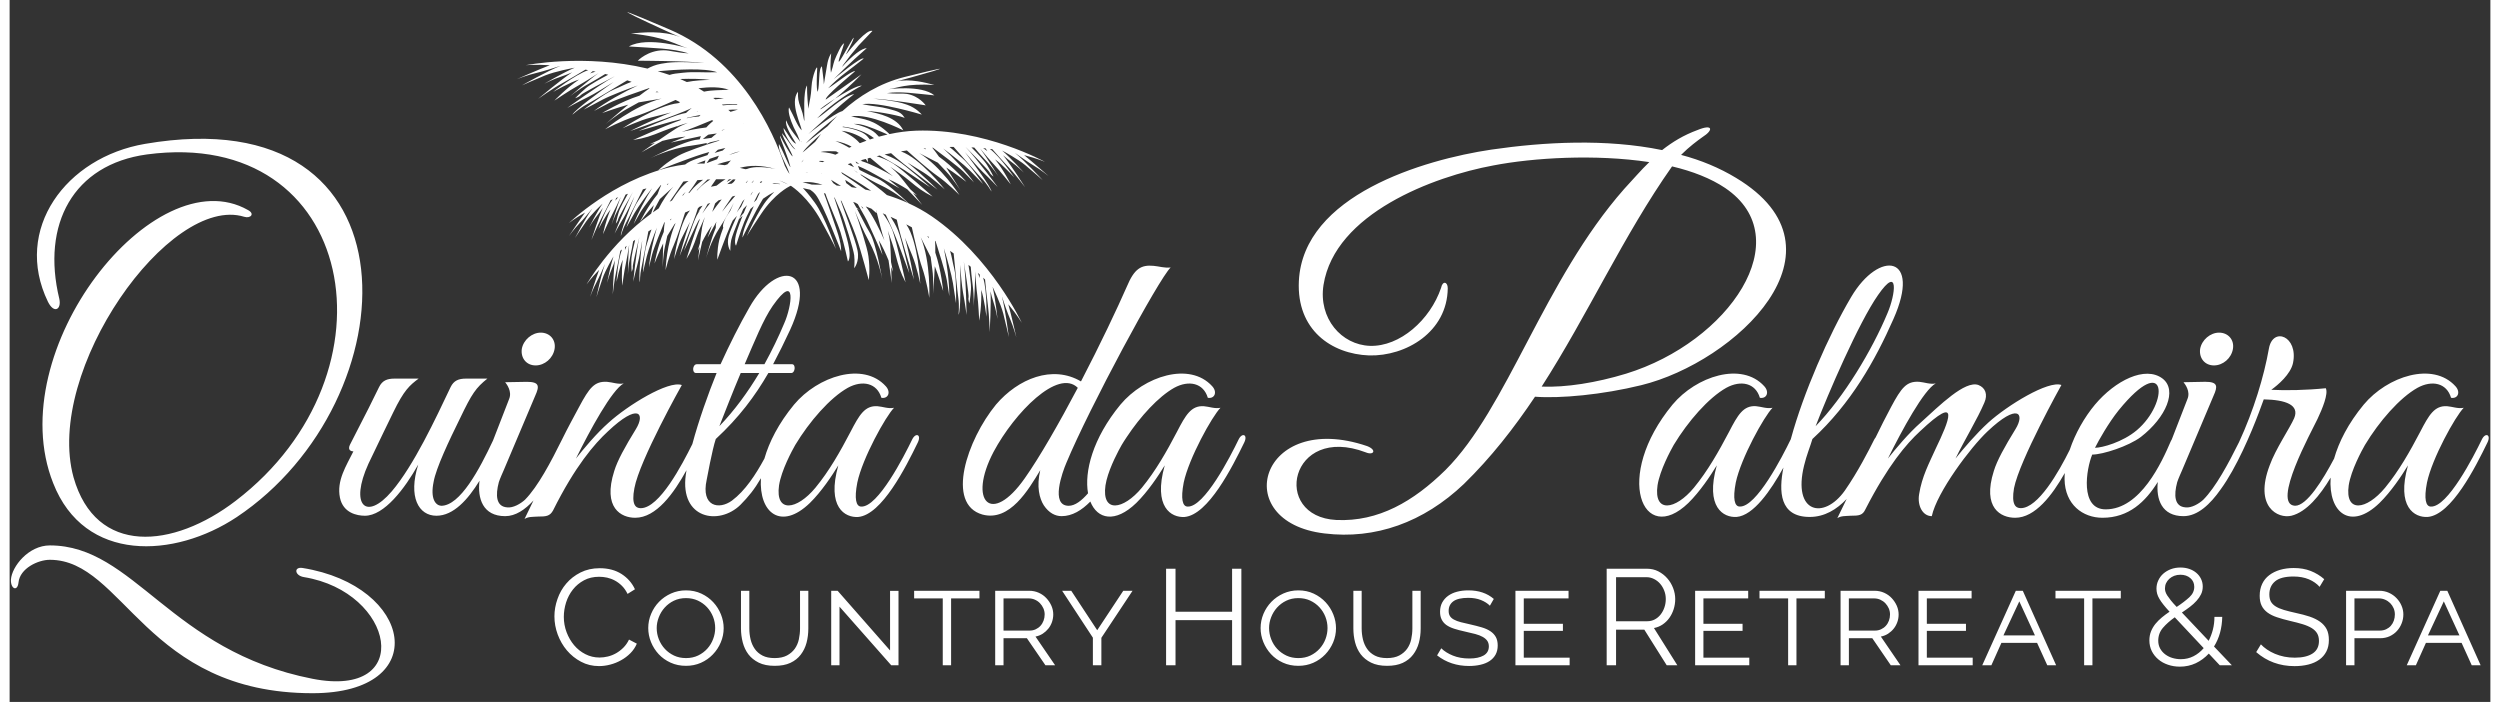 <svg xmlns="http://www.w3.org/2000/svg" xmlns:xlink="http://www.w3.org/1999/xlink" width="260px" height="73px" viewBox="0 0 258 73"><rect x="0" y="0" width="258" height="73" fill="#333333" stroke="none"/><g id="surface1"><path style=" stroke:none;fill-rule:nonzero;fill:rgb(100%,100%,100%);fill-opacity:1;" d="M 93.871 45.695 C 93.008 47.484 90.297 52.766 88.57 52.684 C 88.035 52.684 87.828 51.891 88.16 50.188 C 88.691 47.652 91.117 43.285 91.98 42.41 C 91.406 42.535 90.789 42.285 90.254 42.246 C 88.938 42.16 88.363 43.16 87.457 44.906 C 86.391 46.945 85.242 48.98 83.801 50.727 C 81.871 53.055 79.609 53.387 80.02 50.477 C 80.266 48.898 81.375 46.859 81.703 46.281 C 83.184 43.824 85.32 41.371 87.172 40.332 C 88.691 39.5 90.215 39.832 90.664 41.371 C 91.363 41.496 91.691 40.789 91.117 40.164 C 88.773 37.586 84.047 39.125 81.582 42.078 C 79.969 44.035 78.988 45.973 78.5 47.691 C 77.582 49.379 76.496 51.035 75.129 52.059 C 73.773 53.055 71.883 52.684 72.496 49.895 C 72.496 49.895 73.074 46.734 73.441 45.656 C 75.867 43.41 77.512 41.207 78.91 38.793 L 81.293 38.793 C 81.703 38.793 81.785 37.879 81.375 37.879 L 79.402 37.879 C 80.02 36.715 80.594 35.551 81.172 34.305 C 84.215 27.648 79.773 26.941 76.938 31.973 C 75.91 33.762 74.883 35.801 73.938 37.879 L 71.469 37.879 C 71.02 37.879 70.938 38.793 71.387 38.793 L 73.527 38.793 C 72.641 40.98 71.66 43.746 71.004 46.184 C 69.949 48.305 67.586 52.852 65.633 52.852 C 65.102 52.852 64.648 52.477 64.977 50.77 C 65.512 47.859 69.91 40.043 69.91 40.043 C 68.512 39.543 64.277 42.16 62.305 43.949 C 61.031 45.074 59.715 46.652 58.895 47.691 C 60.375 44.699 62.637 40.539 63.867 39.875 C 63.293 40 62.676 39.75 62.141 39.711 C 60.824 39.625 60.289 40.332 59.223 42.328 C 58.68 43.336 57.992 44.605 57.484 45.641 C 57.488 45.637 57.488 45.637 57.492 45.633 C 57.48 45.656 57.469 45.672 57.457 45.695 C 56.305 48.023 54.949 50.602 53.594 51.977 C 53.141 52.391 52.359 52.848 51.742 52.766 C 50.594 52.684 50.512 51.52 50.879 50.145 C 50.961 49.855 51.371 48.941 51.371 48.941 L 54.66 41.164 C 55.113 40.164 55.113 39.711 53.797 39.711 L 51.539 39.75 C 51.699 39.957 52.277 40.707 51.949 41.496 L 50.277 45.805 C 48.879 48.777 46.859 52.602 44.879 52.602 C 44.305 52.559 43.73 51.891 44.098 50.105 C 44.344 48.691 45.703 45.82 46.852 43.492 C 48.086 40.914 48.496 40.332 49.688 39.375 L 47.469 39.375 C 46.688 39.375 46.195 39.582 45.867 40.25 C 44.305 43.535 42.043 48.398 39.742 51.102 C 37.07 54.223 35.344 52.559 37.316 48.234 C 38.059 46.652 39.906 42.867 39.906 42.867 C 41.016 40.582 41.59 40.082 42.535 39.375 L 40.031 39.375 C 39.25 39.375 38.754 39.582 38.426 40.25 C 37.809 41.535 36.945 43.242 36.125 44.824 L 35.383 46.277 C 35.141 46.816 35.508 46.941 35.754 46.941 C 35.016 48.441 33.988 49.98 34.355 51.766 C 34.688 53.348 36.125 53.637 36.949 53.637 C 38.961 53.637 41.098 50.812 42.496 48.316 C 41.43 51.684 42.535 53.637 44.387 53.637 C 46.164 53.637 47.668 51.953 48.871 49.996 C 48.641 51.832 49.211 53.68 51.539 53.68 C 52.617 53.68 53.605 53.008 54.484 52.047 C 54.176 52.688 53.871 53.328 53.551 53.973 C 53.961 53.723 54.332 53.762 54.949 53.723 C 55.812 53.723 56.18 53.68 56.512 53.098 C 58.812 48.48 60.828 46.152 62.223 44.863 C 65.391 41.871 66.129 42.992 65.141 44.613 C 63.992 46.484 63.211 47.898 62.883 48.98 C 61.648 52.848 63.621 53.848 65.059 53.848 C 67.254 53.848 69.074 51.305 70.395 48.902 C 70.367 49.07 70.34 49.238 70.32 49.395 C 69.703 53.973 73.773 54.676 75.992 52.516 C 76.852 51.645 77.453 50.906 78.137 49.734 C 77.906 53.363 80.246 55.191 83.227 52.309 C 84.418 51.145 85.527 49.48 86.184 48.398 C 84.953 52.766 86.883 53.848 88.242 53.766 C 90.707 53.555 93.215 48.566 94.445 46.031 C 94.859 45.195 94.242 44.949 93.871 45.695 Z M 79.363 31.809 C 81.91 28.188 81.336 31.891 80.555 33.637 C 79.98 35.008 79.281 36.465 78.5 37.879 L 76.445 37.879 C 77.473 35.508 78.379 33.223 79.363 31.809 Z M 76.035 38.793 L 77.965 38.793 C 76.773 40.789 75.375 42.703 73.812 44.324 C 74.391 42.871 75.172 40.832 76.035 38.793 Z M 3.984 31.379 C 0.336 23.844 5.859 16.359 14.094 14.961 C 43.191 9.973 41.715 41.707 23.617 53.781 C 17.152 58.07 7.781 58.57 4.527 50.238 C -0.945 36.418 15.082 16.309 24.797 21.848 C 25.539 22.246 25.047 22.746 24.402 22.547 C 16.66 20.152 3.59 38.512 6.648 49.641 C 8.969 57.82 17.004 57.074 23.516 52.082 C 40.875 38.812 36.094 13.164 14.293 16.059 C 6.598 17.105 3.293 23.344 5.168 31.078 C 5.414 32.176 4.625 32.676 3.984 31.379 Z M 31.504 72.094 C 14.145 72.094 11.875 58.219 4.184 58.219 C 2.949 58.219 1.074 59.117 0.926 60.566 C 0.828 61.562 0.09 61.266 0.137 60.266 C 0.238 58.918 1.961 56.723 4.184 56.723 C 12.961 56.723 16.707 67.699 31.504 70.594 C 42.207 72.691 40.039 61.562 30.617 60.02 C 29.629 59.867 29.531 58.918 30.469 59.07 C 41.961 60.914 44.082 72.094 31.504 72.094 Z M 53.266 36.297 C 53.43 35.344 54.332 34.594 55.238 34.594 C 56.184 34.594 56.84 35.344 56.676 36.297 C 56.512 37.254 55.648 38.004 54.703 38.004 C 53.758 38.004 53.141 37.254 53.266 36.297 Z M 227.812 36.297 C 227.977 35.344 228.879 34.594 229.785 34.594 C 230.73 34.594 231.391 35.344 231.223 36.297 C 231.059 37.254 230.195 38.004 229.25 38.004 C 228.305 38.004 227.688 37.254 227.812 36.297 Z M 257.117 45.695 C 256.254 47.484 253.543 52.766 251.812 52.684 C 251.281 52.684 251.074 51.891 251.406 50.188 C 251.938 47.652 254.363 43.285 255.227 42.41 C 254.652 42.535 254.035 42.285 253.5 42.246 C 252.184 42.16 251.609 43.16 250.703 44.906 C 249.637 46.945 248.484 48.98 247.047 50.727 C 245.117 53.055 242.855 53.387 243.266 50.477 C 243.512 48.898 244.621 46.859 244.953 46.281 C 246.43 43.824 248.566 41.371 250.418 40.332 C 251.938 39.5 253.457 39.832 253.91 41.371 C 254.609 41.496 254.938 40.789 254.363 40.164 C 252.02 37.586 247.293 39.125 244.828 42.078 C 243.211 44.035 242.234 45.973 241.746 47.695 C 240.59 49.883 238.906 52.629 237.676 52.598 C 235.211 52.473 239.406 44.863 240.02 43.574 C 240.512 42.535 241.172 40.957 240.883 40.375 C 238.867 40.582 236.73 40.621 235.211 40.539 C 235.91 40.043 237.227 38.918 237.473 37.754 C 238.047 34.969 235.375 33.93 234.965 36.258 C 234.453 39.156 233.383 42.688 231.859 45.984 C 230.742 48.234 229.441 50.66 228.141 51.973 C 227.688 52.391 226.91 52.848 226.293 52.766 C 225.141 52.684 225.059 51.52 225.43 50.145 C 225.512 49.855 225.922 48.941 225.922 48.941 L 229.207 41.164 C 229.66 40.164 229.66 39.707 228.348 39.707 L 226.086 39.75 C 226.25 39.957 226.828 40.707 226.496 41.496 L 224.863 45.703 C 224.832 45.754 224.797 45.801 224.773 45.863 C 223.828 48.066 221.609 52.973 217.992 52.973 C 215.277 52.973 215.973 48.773 216.59 47.277 C 217.703 47.277 220.375 46.402 221.648 45.445 C 224.277 43.41 225.473 40.582 223.91 39.375 C 222.102 38.004 218.977 39.582 216.879 42.078 C 215.77 43.406 214.816 45.094 214.254 46.777 C 213.105 49.102 210.957 52.848 209.156 52.848 C 208.621 52.848 208.168 52.473 208.457 50.77 C 209.031 47.859 213.387 40.039 213.387 40.039 C 212.031 39.539 207.758 42.16 205.785 43.949 C 204.555 45.07 203.195 46.652 202.371 47.691 C 203.359 45.656 204.633 43.617 205.375 41.871 C 205.742 41.039 205.496 40.332 204.754 40.039 C 203.359 39.539 200.727 42.16 198.754 43.949 C 197.48 45.07 196.164 46.652 195.34 47.691 C 196.824 44.699 199.082 40.539 200.316 39.875 C 199.742 40 199.125 39.75 198.59 39.707 C 197.273 39.625 196.742 40.332 195.672 42.328 C 195.109 43.375 194.578 44.438 194.059 45.504 C 194.008 45.57 193.953 45.645 193.906 45.738 C 193.371 46.816 192.223 49.062 190.863 51.02 C 188.684 54.094 185.395 53.387 186.629 48.398 C 186.875 47.359 187.289 46.359 187.492 45.656 C 191.52 41.953 194.027 37.461 195.918 33.18 C 198.879 26.523 194.441 25.945 191.52 30.891 C 189.137 34.926 186.547 40.914 185.273 45.57 C 185.262 45.605 185.25 45.645 185.242 45.684 C 185.238 45.688 185.234 45.691 185.234 45.695 C 184.371 47.484 181.656 52.766 179.93 52.68 C 179.398 52.68 179.191 51.891 179.52 50.188 C 180.055 47.648 182.48 43.281 183.344 42.41 C 182.77 42.535 182.152 42.285 181.613 42.242 C 180.301 42.16 179.727 43.16 178.824 44.906 C 177.754 46.941 176.602 48.98 175.164 50.727 C 173.23 53.055 170.969 53.387 171.383 50.477 C 171.629 48.898 172.738 46.859 173.066 46.277 C 174.547 43.824 176.684 41.371 178.535 40.332 C 180.055 39.5 181.574 39.832 182.027 41.371 C 182.727 41.496 183.055 40.789 182.48 40.164 C 180.137 37.586 175.41 39.125 172.945 42.078 C 166.738 49.605 169.859 56.883 174.59 52.309 C 175.781 51.141 176.891 49.48 177.547 48.398 C 176.316 52.766 178.246 53.848 179.605 53.762 C 181.367 53.613 183.152 51.02 184.477 48.625 C 183.984 51.102 184.059 53.762 187.207 53.762 C 188.754 53.762 190.02 52.984 191.051 51.895 C 190.734 52.559 190.414 53.223 190.082 53.887 C 190.496 53.637 190.863 53.68 191.438 53.637 C 192.344 53.637 192.711 53.598 193 52.973 C 195.344 48.398 197.273 46.152 198.672 44.863 C 202.988 40.789 201.672 43.824 200.316 46.652 C 199.621 48.191 198.879 49.562 198.59 51.391 C 198.383 52.598 198.961 53.68 199.906 53.68 C 200.441 51.184 203.934 46.527 205.703 44.863 C 208.867 41.871 209.609 42.992 208.621 44.613 C 207.469 46.484 206.688 47.898 206.359 48.98 C 205.129 52.848 207.098 53.848 208.578 53.848 C 210.656 53.848 212.426 51.508 213.738 49.195 C 213.723 49.418 213.711 49.637 213.715 49.855 C 213.758 52.473 215.605 53.848 217.66 53.848 C 220.402 53.848 222.133 52.176 223.41 50.125 C 223.219 51.918 223.812 53.68 226.086 53.68 C 227.559 53.68 228.867 52.438 229.949 50.895 C 231.598 48.637 233.113 45.059 233.938 42.867 L 234.43 41.535 C 236.73 41.578 238.172 42.117 237.594 43.492 C 237.141 44.531 235.66 46.691 235.047 48.398 C 233.402 52.723 235.91 53.969 237.305 53.637 C 238.891 53.242 240.273 51.527 241.387 49.676 C 241.129 53.344 243.477 55.207 246.469 52.309 C 247.664 51.141 248.773 49.48 249.43 48.398 C 248.199 52.766 250.129 53.848 251.484 53.762 C 253.949 53.555 256.457 48.566 257.691 46.027 C 258.102 45.195 257.484 44.949 257.117 45.695 Z M 219.348 42.66 C 224.402 36.465 224.609 41.871 221.234 44.738 C 219.754 45.988 217.621 46.57 216.879 46.57 C 217.25 45.82 218.277 43.992 219.348 42.66 Z M 194.316 30.684 C 196.539 27.484 196.125 30.645 195.305 32.555 C 193.699 36.422 190.742 41.332 187.824 44.324 C 189.098 40.996 192.305 33.555 194.316 30.684 Z M 179.555 18.504 C 177.828 17.457 175.902 16.656 173.832 16.109 C 174.672 15.262 175.559 14.613 176.051 14.262 C 177.234 13.516 177.137 12.867 175.559 13.516 C 174.078 14.062 172.941 14.762 171.859 15.609 C 166.039 14.41 159.578 14.762 154.105 15.559 C 147.051 16.609 134.523 20.301 134.082 29.23 C 133.832 34.32 137.484 36.816 141.379 36.965 C 145.227 37.066 149.516 34.52 149.566 29.98 C 149.566 29.281 149.023 29.184 148.875 29.93 C 147.742 33.273 144.586 36.066 141.477 35.969 C 138.52 35.867 136.102 33.125 136.645 29.633 C 137.828 22.195 148.086 18.355 154.301 17.207 C 158.445 16.406 164.906 16.008 170.527 16.859 C 169.641 17.707 168.852 18.652 167.914 19.652 C 159.531 29.184 155.781 42.453 149.32 48.891 C 146.016 52.133 142.367 54.281 137.977 54.078 C 131.172 53.73 133.145 44.051 141.035 47.043 C 141.871 47.395 142.219 46.797 141.184 46.395 C 130.035 42.605 126.684 54.281 136.742 55.477 C 142.023 56.125 147.051 54.328 151.242 50.336 C 154.055 47.594 156.473 44.5 158.641 41.258 C 161.254 41.457 165.645 41.055 169.691 40.059 C 179.453 37.664 191.98 25.988 179.555 18.504 Z M 159.332 40.207 C 164.113 32.773 167.863 24.441 172.895 17.305 C 175.016 17.805 176.938 18.555 178.418 19.551 C 186.16 24.793 178.812 35.57 168.109 38.863 C 165.004 39.809 161.848 40.309 159.332 40.207 Z M 127.82 45.695 C 126.957 47.484 124.242 52.766 122.516 52.684 C 121.984 52.684 121.777 51.891 122.105 50.188 C 122.641 47.652 125.066 43.285 125.93 42.41 C 125.352 42.535 124.734 42.285 124.203 42.246 C 122.887 42.16 122.309 43.16 121.406 44.906 C 120.34 46.945 119.188 48.98 117.75 50.727 C 115.816 53.055 113.555 53.387 113.969 50.477 C 113.996 50.305 114.031 50.121 114.078 49.941 C 114.449 48.465 115.359 46.797 115.652 46.281 C 115.816 46.008 115.988 45.734 116.172 45.465 C 117.605 43.297 119.473 41.258 121.117 40.332 C 122.641 39.5 124.16 39.832 124.613 41.371 C 125.312 41.496 125.641 40.789 125.066 40.164 C 122.723 37.586 117.996 39.125 115.527 42.078 C 112.621 45.605 111.762 49.074 112.156 51.301 C 111.492 52.07 110.801 52.602 110.145 52.602 C 108.215 52.602 109.488 49.105 109.898 48.148 C 112.285 42.41 119.52 28.98 120.75 27.816 C 120.133 27.898 119.52 27.691 118.98 27.648 C 117.668 27.523 116.969 27.941 116.188 29.812 C 115.203 32.059 113.395 35.883 111.422 39.668 C 108.461 37.922 104.887 39.375 102.582 42.078 C 99.582 45.738 97.32 52.434 101.184 53.516 C 104.02 54.266 105.953 50.938 107.188 48.898 C 106.777 50.605 107.105 51.852 107.559 52.559 C 108.09 53.348 108.746 53.68 109.406 53.68 C 110.512 53.68 111.512 53.062 112.395 52.16 C 113.121 53.996 114.973 54.438 117.172 52.309 C 118.363 51.145 119.473 49.48 120.133 48.398 C 118.898 52.766 120.832 53.848 122.188 53.766 C 124.652 53.555 127.16 48.566 128.395 46.031 C 128.805 45.195 128.188 44.949 127.82 45.695 Z M 105.582 49.73 C 102.09 54.719 99.625 52.141 102.336 46.984 C 104.516 42.91 109.035 38.297 111.09 40.332 C 109.16 43.992 107.105 47.57 105.582 49.73 Z M 56.66 64.098 C 56.66 63.496 56.766 62.895 56.977 62.297 C 57.184 61.695 57.488 61.16 57.891 60.691 C 58.289 60.219 58.785 59.836 59.371 59.539 C 59.961 59.242 60.625 59.094 61.371 59.094 C 62.258 59.094 63.016 59.297 63.645 59.699 C 64.273 60.105 64.734 60.633 65.035 61.285 L 64.266 61.766 C 64.105 61.438 63.914 61.156 63.684 60.93 C 63.457 60.703 63.211 60.52 62.949 60.379 C 62.691 60.238 62.418 60.137 62.141 60.074 C 61.859 60.016 61.586 59.984 61.316 59.984 C 60.719 59.984 60.191 60.105 59.734 60.352 C 59.277 60.598 58.895 60.914 58.582 61.312 C 58.27 61.707 58.035 62.152 57.875 62.648 C 57.719 63.145 57.637 63.645 57.637 64.156 C 57.637 64.711 57.734 65.242 57.926 65.754 C 58.117 66.262 58.379 66.711 58.707 67.102 C 59.039 67.496 59.43 67.805 59.883 68.035 C 60.336 68.266 60.824 68.383 61.355 68.383 C 61.637 68.383 61.922 68.348 62.215 68.277 C 62.508 68.207 62.793 68.094 63.07 67.938 C 63.344 67.781 63.598 67.59 63.832 67.355 C 64.062 67.125 64.258 66.848 64.418 66.516 L 65.23 66.941 C 65.07 67.316 64.848 67.648 64.559 67.938 C 64.27 68.227 63.949 68.469 63.594 68.664 C 63.238 68.863 62.863 69.016 62.469 69.117 C 62.07 69.223 61.684 69.273 61.301 69.273 C 60.621 69.273 59.996 69.125 59.426 68.82 C 58.859 68.52 58.367 68.125 57.957 67.641 C 57.547 67.156 57.23 66.602 57 65.984 C 56.773 65.367 56.66 64.738 56.66 64.098 Z M 70.348 69.246 C 69.758 69.246 69.223 69.137 68.738 68.914 C 68.254 68.691 67.84 68.398 67.5 68.031 C 67.16 67.664 66.895 67.242 66.703 66.773 C 66.512 66.301 66.418 65.812 66.418 65.316 C 66.418 64.805 66.516 64.312 66.719 63.836 C 66.918 63.363 67.191 62.945 67.543 62.586 C 67.891 62.227 68.305 61.941 68.785 61.723 C 69.266 61.508 69.785 61.398 70.344 61.398 C 70.934 61.398 71.465 61.512 71.945 61.738 C 72.426 61.965 72.84 62.262 73.184 62.637 C 73.527 63.008 73.793 63.43 73.98 63.902 C 74.168 64.371 74.262 64.848 74.262 65.332 C 74.262 65.848 74.16 66.344 73.957 66.816 C 73.758 67.285 73.484 67.703 73.133 68.066 C 72.785 68.43 72.371 68.719 71.898 68.93 C 71.422 69.141 70.906 69.246 70.348 69.246 Z M 67.297 65.316 C 67.297 65.719 67.371 66.113 67.52 66.488 C 67.672 66.867 67.879 67.199 68.145 67.484 C 68.41 67.773 68.73 68.004 69.102 68.18 C 69.473 68.355 69.891 68.441 70.348 68.441 C 70.812 68.441 71.23 68.352 71.605 68.172 C 71.977 67.992 72.297 67.754 72.562 67.457 C 72.828 67.16 73.031 66.824 73.168 66.453 C 73.309 66.082 73.379 65.703 73.379 65.316 C 73.379 64.91 73.305 64.52 73.156 64.141 C 73.004 63.766 72.797 63.434 72.527 63.145 C 72.254 62.855 71.938 62.629 71.57 62.457 C 71.199 62.289 70.793 62.203 70.344 62.203 C 69.879 62.203 69.461 62.293 69.086 62.473 C 68.715 62.652 68.395 62.891 68.129 63.188 C 67.863 63.484 67.66 63.816 67.516 64.191 C 67.371 64.562 67.297 64.938 67.297 65.316 Z M 79.559 68.441 C 80.07 68.441 80.496 68.352 80.84 68.172 C 81.176 67.992 81.449 67.758 81.656 67.473 C 81.859 67.184 82.004 66.855 82.082 66.488 C 82.16 66.121 82.203 65.746 82.203 65.359 L 82.203 61.441 L 83.066 61.441 L 83.066 65.359 C 83.066 65.887 83.004 66.383 82.879 66.852 C 82.754 67.316 82.551 67.73 82.277 68.086 C 82.004 68.445 81.645 68.73 81.199 68.938 C 80.758 69.145 80.215 69.246 79.57 69.246 C 78.91 69.246 78.355 69.137 77.906 68.914 C 77.461 68.691 77.102 68.402 76.832 68.047 C 76.562 67.688 76.367 67.273 76.246 66.809 C 76.125 66.34 76.062 65.859 76.062 65.359 L 76.062 61.441 L 76.93 61.441 L 76.93 65.359 C 76.93 65.754 76.973 66.137 77.062 66.504 C 77.152 66.871 77.297 67.199 77.496 67.484 C 77.695 67.773 77.965 68.004 78.301 68.18 C 78.637 68.355 79.055 68.441 79.559 68.441 Z M 86.309 63.094 L 86.309 69.191 L 85.445 69.191 L 85.445 61.441 L 86.113 61.441 L 91.566 67.648 L 91.566 61.453 L 92.445 61.453 L 92.445 69.191 L 91.691 69.191 Z M 100.863 62.234 L 97.914 62.234 L 97.914 69.191 L 97.047 69.191 L 97.047 62.234 L 94.07 62.234 L 94.07 61.441 L 100.863 61.441 Z M 102.5 69.191 L 102.5 61.441 L 106.035 61.441 C 106.398 61.441 106.734 61.512 107.043 61.652 C 107.352 61.793 107.613 61.98 107.832 62.219 C 108.051 62.453 108.223 62.719 108.352 63.008 C 108.477 63.301 108.539 63.598 108.539 63.902 C 108.539 64.176 108.492 64.438 108.406 64.691 C 108.316 64.945 108.191 65.176 108.027 65.379 C 107.863 65.582 107.672 65.754 107.449 65.902 C 107.223 66.047 106.973 66.148 106.691 66.203 L 108.734 69.191 L 107.727 69.191 L 105.797 66.375 L 103.367 66.375 L 103.367 69.191 Z M 103.367 65.582 L 106.062 65.582 C 106.297 65.582 106.512 65.539 106.707 65.449 C 106.902 65.359 107.07 65.238 107.211 65.082 C 107.352 64.926 107.457 64.746 107.531 64.547 C 107.605 64.344 107.645 64.129 107.645 63.902 C 107.645 63.676 107.598 63.465 107.512 63.266 C 107.422 63.066 107.305 62.891 107.156 62.734 C 107.008 62.578 106.832 62.457 106.629 62.367 C 106.43 62.277 106.215 62.234 105.98 62.234 L 103.367 62.234 Z M 110.41 61.441 L 113.109 65.543 L 115.82 61.441 L 116.785 61.441 L 113.543 66.332 L 113.543 69.191 L 112.66 69.191 L 112.66 66.32 L 109.461 61.441 Z M 128.102 59.148 L 128.102 69.191 L 127.137 69.191 L 127.137 64.496 L 121.254 64.496 L 121.254 69.191 L 120.273 69.191 L 120.273 59.148 L 121.254 59.148 L 121.254 63.617 L 127.137 63.617 L 127.137 59.148 Z M 134.031 69.246 C 133.441 69.246 132.906 69.137 132.422 68.914 C 131.938 68.691 131.523 68.398 131.184 68.031 C 130.844 67.664 130.578 67.242 130.387 66.773 C 130.195 66.301 130.102 65.812 130.102 65.316 C 130.102 64.805 130.203 64.312 130.402 63.836 C 130.602 63.363 130.879 62.945 131.227 62.586 C 131.578 62.227 131.992 61.941 132.469 61.723 C 132.949 61.508 133.469 61.398 134.031 61.398 C 134.617 61.398 135.148 61.512 135.629 61.738 C 136.109 61.965 136.523 62.262 136.867 62.637 C 137.211 63.008 137.477 63.43 137.664 63.902 C 137.852 64.371 137.945 64.848 137.945 65.332 C 137.945 65.848 137.844 66.344 137.645 66.816 C 137.445 67.285 137.168 67.703 136.82 68.066 C 136.469 68.43 136.059 68.719 135.582 68.93 C 135.105 69.141 134.59 69.246 134.031 69.246 Z M 130.984 65.316 C 130.984 65.719 131.059 66.113 131.207 66.488 C 131.355 66.867 131.562 67.199 131.828 67.484 C 132.094 67.773 132.414 68.004 132.785 68.18 C 133.156 68.355 133.574 68.441 134.031 68.441 C 134.496 68.441 134.914 68.352 135.289 68.172 C 135.66 67.992 135.98 67.754 136.246 67.457 C 136.512 67.16 136.715 66.824 136.855 66.453 C 136.992 66.082 137.062 65.703 137.062 65.316 C 137.062 64.91 136.988 64.52 136.84 64.141 C 136.691 63.766 136.48 63.434 136.211 63.145 C 135.941 62.855 135.621 62.629 135.254 62.457 C 134.887 62.289 134.477 62.203 134.031 62.203 C 133.562 62.203 133.145 62.293 132.773 62.473 C 132.398 62.652 132.082 62.891 131.812 63.188 C 131.547 63.484 131.344 63.816 131.199 64.191 C 131.055 64.562 130.984 64.938 130.984 65.316 Z M 143.242 68.441 C 143.754 68.441 144.184 68.352 144.523 68.172 C 144.863 67.992 145.133 67.758 145.34 67.473 C 145.543 67.184 145.688 66.855 145.766 66.488 C 145.844 66.121 145.887 65.746 145.887 65.359 L 145.887 61.441 L 146.75 61.441 L 146.75 65.359 C 146.75 65.887 146.688 66.383 146.562 66.852 C 146.438 67.316 146.234 67.73 145.961 68.086 C 145.688 68.445 145.328 68.73 144.887 68.938 C 144.441 69.145 143.898 69.246 143.258 69.246 C 142.598 69.246 142.043 69.137 141.594 68.914 C 141.145 68.691 140.789 68.402 140.516 68.047 C 140.246 67.688 140.051 67.273 139.93 66.809 C 139.809 66.34 139.75 65.859 139.75 65.359 L 139.75 61.441 L 140.613 61.441 L 140.613 65.359 C 140.613 65.754 140.66 66.137 140.746 66.504 C 140.836 66.871 140.98 67.199 141.18 67.484 C 141.379 67.773 141.648 68.004 141.984 68.18 C 142.32 68.355 142.738 68.441 143.242 68.441 Z M 153.949 62.996 C 153.711 62.75 153.395 62.555 153.016 62.402 C 152.633 62.25 152.195 62.176 151.699 62.176 C 150.992 62.176 150.473 62.297 150.148 62.535 C 149.82 62.777 149.66 63.109 149.66 63.531 C 149.66 63.75 149.703 63.93 149.793 64.07 C 149.879 64.211 150.02 64.336 150.211 64.438 C 150.402 64.543 150.641 64.633 150.922 64.707 C 151.207 64.781 151.547 64.863 151.938 64.945 C 152.367 65.043 152.754 65.141 153.105 65.246 C 153.453 65.348 153.754 65.484 154 65.648 C 154.246 65.812 154.434 66.012 154.566 66.25 C 154.695 66.484 154.762 66.777 154.762 67.125 C 154.762 67.492 154.688 67.812 154.539 68.082 C 154.391 68.348 154.184 68.57 153.918 68.746 C 153.652 68.922 153.336 69.051 152.973 69.133 C 152.609 69.219 152.211 69.262 151.785 69.262 C 150.508 69.262 149.398 68.895 148.457 68.16 L 148.891 67.422 C 149.199 67.727 149.602 67.977 150.098 68.18 C 150.598 68.383 151.168 68.484 151.812 68.484 C 152.438 68.484 152.93 68.379 153.297 68.172 C 153.656 67.965 153.84 67.648 153.84 67.227 C 153.84 67 153.785 66.809 153.68 66.652 C 153.574 66.496 153.414 66.359 153.211 66.242 C 153.008 66.125 152.746 66.023 152.434 65.938 C 152.121 65.855 151.766 65.77 151.367 65.684 C 150.938 65.59 150.559 65.492 150.234 65.387 C 149.906 65.281 149.637 65.152 149.422 65 C 149.207 64.844 149.043 64.652 148.934 64.43 C 148.82 64.211 148.766 63.938 148.766 63.617 C 148.766 63.262 148.84 62.941 148.988 62.664 C 149.141 62.387 149.344 62.152 149.605 61.965 C 149.867 61.777 150.176 61.633 150.535 61.539 C 150.895 61.445 151.285 61.398 151.715 61.398 C 152.785 61.398 153.668 61.695 154.355 62.289 Z M 162.242 68.398 L 162.242 69.191 L 156.605 69.191 L 156.605 61.441 L 162.129 61.441 L 162.129 62.23 L 157.473 62.23 L 157.473 64.875 L 161.543 64.875 L 161.543 65.613 L 157.473 65.613 L 157.473 68.398 Z M 166.094 69.191 L 166.094 59.148 L 170.285 59.148 C 170.715 59.148 171.109 59.238 171.469 59.422 C 171.828 59.609 172.137 59.848 172.395 60.145 C 172.66 60.441 172.859 60.781 173.004 61.156 C 173.148 61.531 173.223 61.914 173.223 62.301 C 173.223 62.672 173.168 63.02 173.062 63.355 C 172.953 63.691 172.805 63.992 172.613 64.262 C 172.422 64.531 172.191 64.754 171.922 64.941 C 171.652 65.125 171.348 65.25 171.012 65.316 L 173.445 69.191 L 172.34 69.191 L 170.008 65.484 L 167.07 65.484 L 167.07 69.191 Z M 167.07 64.609 L 170.312 64.609 C 170.605 64.609 170.867 64.543 171.102 64.418 C 171.344 64.289 171.543 64.117 171.711 63.902 C 171.879 63.684 172.012 63.438 172.102 63.164 C 172.195 62.891 172.242 62.605 172.242 62.301 C 172.242 62 172.191 61.711 172.082 61.434 C 171.977 61.156 171.832 60.914 171.648 60.703 C 171.469 60.496 171.254 60.332 171.008 60.211 C 170.758 60.086 170.5 60.027 170.23 60.027 L 167.07 60.027 Z M 180.926 68.398 L 180.926 69.191 L 175.293 69.191 L 175.293 61.441 L 180.812 61.441 L 180.812 62.23 L 176.156 62.23 L 176.156 64.875 L 180.227 64.875 L 180.227 65.613 L 176.156 65.613 L 176.156 68.398 Z M 188.781 62.234 L 185.832 62.234 L 185.832 69.191 L 184.965 69.191 L 184.965 62.234 L 181.988 62.234 L 181.988 61.441 L 188.781 61.441 Z M 190.418 69.191 L 190.418 61.441 L 193.953 61.441 C 194.316 61.441 194.652 61.512 194.961 61.652 C 195.27 61.793 195.531 61.98 195.75 62.219 C 195.969 62.453 196.141 62.719 196.27 63.008 C 196.395 63.301 196.457 63.598 196.457 63.902 C 196.457 64.176 196.414 64.438 196.324 64.691 C 196.234 64.945 196.109 65.176 195.945 65.379 C 195.785 65.582 195.59 65.754 195.367 65.902 C 195.141 66.047 194.891 66.148 194.609 66.203 L 196.652 69.191 L 195.645 69.191 L 193.719 66.375 L 191.285 66.375 L 191.285 69.191 Z M 191.285 65.582 L 193.98 65.582 C 194.215 65.582 194.43 65.539 194.625 65.449 C 194.82 65.359 194.988 65.238 195.129 65.082 C 195.27 64.926 195.375 64.746 195.449 64.547 C 195.523 64.344 195.562 64.129 195.562 63.902 C 195.562 63.676 195.516 63.465 195.43 63.266 C 195.34 63.066 195.219 62.891 195.074 62.734 C 194.922 62.578 194.746 62.457 194.547 62.367 C 194.348 62.277 194.129 62.234 193.895 62.234 L 191.281 62.234 L 191.281 65.582 Z M 204.16 68.398 L 204.16 69.191 L 198.523 69.191 L 198.523 61.441 L 204.047 61.441 L 204.047 62.23 L 199.391 62.23 L 199.391 64.875 L 203.461 64.875 L 203.461 65.613 L 199.391 65.613 L 199.391 68.398 Z M 205.152 69.191 L 208.645 61.441 L 209.371 61.441 L 212.84 69.191 L 211.918 69.191 L 210.855 66.855 L 207.148 66.855 L 206.102 69.191 Z M 209.008 62.543 L 207.359 66.078 L 210.633 66.078 Z M 219.562 62.234 L 216.613 62.234 L 216.613 69.191 L 215.75 69.191 L 215.75 62.234 L 212.77 62.234 L 212.77 61.441 L 219.562 61.441 Z M 229.859 69.191 L 228.715 67.973 C 228.32 68.398 227.871 68.73 227.363 68.973 C 226.855 69.211 226.305 69.332 225.707 69.332 C 225.27 69.332 224.859 69.266 224.473 69.133 C 224.086 69.004 223.746 68.816 223.465 68.574 C 223.18 68.336 222.953 68.047 222.785 67.715 C 222.621 67.379 222.535 67.008 222.535 66.602 C 222.535 66.262 222.594 65.953 222.703 65.668 C 222.816 65.387 222.969 65.125 223.164 64.883 C 223.359 64.645 223.582 64.422 223.836 64.211 C 224.086 64.004 224.352 63.809 224.633 63.617 C 224.379 63.344 224.168 63.102 223.996 62.883 C 223.824 62.668 223.684 62.465 223.578 62.281 C 223.469 62.098 223.391 61.922 223.344 61.75 C 223.301 61.582 223.273 61.406 223.273 61.227 C 223.273 60.914 223.336 60.625 223.465 60.359 C 223.59 60.09 223.762 59.855 223.988 59.656 C 224.211 59.461 224.477 59.305 224.777 59.191 C 225.082 59.078 225.41 59.023 225.766 59.023 C 226.09 59.023 226.395 59.07 226.672 59.164 C 226.953 59.258 227.195 59.391 227.406 59.566 C 227.617 59.742 227.781 59.949 227.902 60.195 C 228.023 60.441 228.086 60.711 228.086 61 C 228.086 61.293 228.027 61.559 227.91 61.801 C 227.793 62.043 227.637 62.27 227.441 62.484 C 227.246 62.703 227.02 62.91 226.758 63.109 C 226.496 63.309 226.215 63.504 225.918 63.703 L 228.699 66.645 C 228.887 66.285 229.031 65.898 229.141 65.477 C 229.246 65.059 229.301 64.617 229.301 64.156 L 230.113 64.156 C 230.102 64.738 230.023 65.293 229.883 65.809 C 229.738 66.328 229.527 66.805 229.258 67.238 L 231.117 69.191 Z M 225.809 68.555 C 226.281 68.555 226.719 68.453 227.121 68.25 C 227.52 68.047 227.875 67.766 228.184 67.406 L 225.176 64.199 C 224.684 64.547 224.273 64.914 223.945 65.293 C 223.621 65.676 223.457 66.121 223.457 66.629 C 223.457 66.941 223.527 67.219 223.66 67.457 C 223.797 67.699 223.977 67.902 224.199 68.066 C 224.422 68.23 224.672 68.355 224.953 68.434 C 225.234 68.516 225.516 68.555 225.809 68.555 Z M 224.156 61.199 C 224.156 61.312 224.172 61.426 224.207 61.539 C 224.238 61.652 224.301 61.781 224.395 61.93 C 224.488 62.074 224.613 62.246 224.766 62.438 C 224.918 62.629 225.121 62.859 225.375 63.121 C 225.914 62.766 226.352 62.426 226.695 62.113 C 227.035 61.797 227.203 61.438 227.203 61.031 C 227.203 60.664 227.07 60.359 226.797 60.125 C 226.527 59.891 226.184 59.773 225.766 59.773 C 225.531 59.773 225.316 59.809 225.121 59.883 C 224.922 59.961 224.758 60.062 224.609 60.195 C 224.465 60.328 224.355 60.477 224.273 60.648 C 224.195 60.816 224.156 61 224.156 61.199 Z M 240.238 61.031 C 239.961 60.711 239.586 60.449 239.125 60.25 C 238.656 60.055 238.125 59.957 237.527 59.957 C 236.652 59.957 236.012 60.121 235.613 60.457 C 235.211 60.793 235.012 61.246 235.012 61.82 C 235.012 62.125 235.066 62.371 235.172 62.566 C 235.277 62.758 235.445 62.926 235.668 63.066 C 235.895 63.207 236.18 63.332 236.527 63.434 C 236.879 63.539 237.289 63.641 237.766 63.746 C 238.297 63.859 238.773 63.984 239.199 64.125 C 239.625 64.27 239.984 64.445 240.285 64.66 C 240.578 64.871 240.809 65.125 240.969 65.43 C 241.125 65.73 241.203 66.109 241.203 66.559 C 241.203 67.023 241.117 67.422 240.938 67.762 C 240.762 68.102 240.516 68.387 240.199 68.609 C 239.883 68.836 239.504 69.004 239.066 69.113 C 238.629 69.223 238.148 69.277 237.625 69.277 C 236.09 69.277 234.762 68.789 233.645 67.82 L 234.133 67.012 C 234.309 67.203 234.52 67.379 234.77 67.551 C 235.016 67.719 235.289 67.867 235.594 67.996 C 235.895 68.121 236.219 68.223 236.562 68.293 C 236.91 68.363 237.273 68.398 237.656 68.398 C 238.449 68.398 239.066 68.254 239.508 67.965 C 239.949 67.68 240.172 67.242 240.172 66.66 C 240.172 66.348 240.109 66.086 239.984 65.875 C 239.859 65.66 239.668 65.477 239.418 65.32 C 239.164 65.168 238.852 65.031 238.48 64.918 C 238.109 64.805 237.672 64.691 237.18 64.578 C 236.656 64.457 236.203 64.328 235.809 64.195 C 235.418 64.066 235.086 63.902 234.816 63.703 C 234.551 63.504 234.344 63.266 234.211 62.988 C 234.074 62.711 234.008 62.367 234.008 61.961 C 234.008 61.5 234.094 61.086 234.266 60.723 C 234.438 60.359 234.684 60.059 235 59.82 C 235.316 59.578 235.688 59.395 236.117 59.266 C 236.547 59.141 237.023 59.074 237.543 59.074 C 238.207 59.074 238.797 59.176 239.312 59.379 C 239.828 59.582 240.301 59.867 240.719 60.234 Z M 242.992 69.191 L 242.992 61.441 L 246.445 61.441 C 246.812 61.441 247.148 61.512 247.453 61.652 C 247.762 61.793 248.027 61.98 248.25 62.219 C 248.473 62.453 248.648 62.719 248.766 63.008 C 248.891 63.301 248.949 63.598 248.949 63.902 C 248.949 64.223 248.891 64.531 248.773 64.828 C 248.656 65.125 248.496 65.387 248.285 65.617 C 248.074 65.852 247.82 66.031 247.523 66.172 C 247.227 66.305 246.895 66.375 246.531 66.375 L 243.863 66.375 L 243.863 69.191 Z M 243.863 65.582 L 246.488 65.582 C 246.73 65.582 246.949 65.539 247.148 65.449 C 247.34 65.359 247.508 65.238 247.641 65.09 C 247.777 64.938 247.883 64.758 247.957 64.551 C 248.031 64.344 248.066 64.125 248.066 63.902 C 248.066 63.676 248.023 63.461 247.938 63.258 C 247.848 63.055 247.73 62.879 247.582 62.727 C 247.43 62.578 247.254 62.457 247.047 62.367 C 246.844 62.277 246.629 62.234 246.402 62.234 L 243.863 62.234 Z M 249.301 69.191 L 252.793 61.441 L 253.52 61.441 L 256.988 69.191 L 256.062 69.191 L 255.004 66.855 L 251.297 66.855 L 250.25 69.191 Z M 253.156 62.543 L 251.508 66.078 L 254.781 66.078 Z M 104.562 15.91 L 104.578 15.918 C 104.984 16.203 105.957 16.895 106.504 17.219 C 107.215 17.633 108.059 18.316 108.059 18.316 C 108.059 18.316 106.418 16.863 105.508 16.133 C 106.91 16.496 107.672 16.832 107.672 16.832 C 107.672 16.832 101.434 13.355 94.289 13.59 C 93.336 13.625 92.406 13.75 91.508 13.945 C 89.848 12.379 88.898 12.422 87.52 12.109 C 89.371 11.73 92.941 13.555 92.941 13.555 C 92.289 12.219 90.449 11.801 89.16 11.555 C 90.328 11.566 93.066 12.129 93.102 12.301 C 92.766 11.676 92.355 11.578 91.422 11.324 C 90.488 11.07 89.941 11.09 88.684 10.84 C 90.293 10.531 94.867 11.918 94.867 11.918 C 94.867 11.918 94.328 11.238 93.34 10.891 C 92.703 10.668 92.094 10.488 89.84 10.262 C 91.07 10.277 95.273 10.957 95.273 10.957 C 95.273 10.957 94.605 9.977 93.309 9.766 C 92.801 9.684 92.211 9.789 91.234 9.684 C 92.688 9.48 94.098 9.719 96.18 9.918 C 94.812 8.801 91.387 9.281 91.387 9.281 C 92.344 9.164 93.207 8.66 96.176 8.836 C 95.309 8.617 93.668 8.141 92.129 8.48 C 92.797 8.352 101.523 5.906 93.098 8 C 90.469 8.656 88.32 10.004 86.613 11.551 C 85.672 11.812 83.062 13.945 83.062 13.945 C 83.07 13.934 86.559 10.723 87.84 9.785 C 86.613 9.992 84.781 11.867 83.977 12.305 C 85.305 10.91 87.848 9.277 88.629 8.91 C 88.211 8.855 86.914 9.582 85.852 10.258 C 84.961 10.984 84.363 11.383 84.301 11.371 C 84.297 11.309 85 10.797 85.852 10.258 C 86.605 9.641 87.566 8.785 88.59 7.73 C 88.324 7.914 86.789 9.008 84.875 10.359 C 84.797 10.004 87.391 7.879 87.941 7.402 C 87.574 7.309 85.762 8.828 85.125 9.18 C 86.312 7.922 87.453 7.219 88.816 6.102 C 88.648 5.797 85.703 8.234 85.703 8.234 C 85.703 8.234 87.469 6.453 89.145 5.004 C 88.621 5.027 87.715 5.707 86.566 6.969 C 86.609 6.891 86.656 6.816 86.699 6.742 C 87.219 6.027 87.754 5.352 88.285 4.738 C 88.699 4.293 89.172 3.801 89.734 3.219 C 89.168 2.977 87.48 5.047 87.09 5.547 C 86.699 6.043 87.652 4.5 87.777 3.992 C 87.906 3.484 86.586 6.062 86.289 6.383 C 85.992 6.707 86.715 4.898 86.797 4.48 C 86.527 4.68 86.402 4.918 86.004 5.77 C 85.605 6.617 85.75 6.605 85.418 7.562 C 85.297 6.781 85.445 5.551 85.445 5.551 C 85.445 5.551 85.145 5.914 85.004 6.844 C 84.867 7.77 84.789 8.012 84.68 8.777 C 84.68 8.355 84.512 7.309 84.48 6.898 C 84.098 7.129 84.266 8.785 84.043 9.555 C 83.863 9.25 83.973 7.559 83.988 7.113 C 84.004 6.672 83.461 7.879 83.398 9.012 C 83.332 10.148 83.23 10.273 83.066 11.312 C 83.035 10.91 82.922 9.938 82.93 8.883 C 82.512 9.531 82.668 11.969 82.66 12.602 C 82.555 12.414 82.602 12.051 82.297 11.262 C 81.996 10.473 81.977 10.203 81.992 9.535 C 81.074 10.699 82.398 13.129 82.363 13.551 C 81.836 12.949 81.648 12.234 81.062 11.172 C 81.062 11.172 80.879 11.551 81.301 12.652 C 81.723 13.758 81.758 13.48 82.227 14.754 C 81.98 14.348 81.145 13.531 80.758 12.516 C 80.621 13.102 81.285 14.09 81.797 14.949 C 81.359 14.812 81.039 14.031 80.5 13.324 C 80.422 13.746 81.305 15.148 81.73 15.547 C 81.387 15.426 81.152 14.816 80.316 13.836 C 80.41 14.34 81.441 16.047 81.434 16.277 C 81.219 16.152 80.422 14.703 80.125 14.109 C 80.098 14.297 80.301 14.73 80.641 15.652 C 80.984 16.574 81.047 16.785 81.219 17.391 C 80.977 17.168 80.629 16.098 80.012 14.98 C 79.953 15.336 80.094 15.812 80.461 16.582 C 80.832 17.348 80.926 17.535 81.117 18.094 C 80.961 17.898 80.785 17.582 80.617 17.23 C 79.395 13.598 76.086 6.262 68.633 3.066 C 58.523 -1.266 68.938 3.562 69.75 3.863 C 67.891 3.129 65.746 3.387 64.621 3.484 C 68.363 3.867 69.344 4.676 70.516 5.016 C 70.516 5.016 66.336 3.715 64.402 4.832 C 67.043 5.012 68.848 5 70.625 5.551 C 69.383 5.484 68.672 5.23 68.02 5.23 C 66.359 5.227 65.328 6.316 65.328 6.316 C 65.328 6.316 70.715 6.328 72.254 6.555 C 69.391 6.379 68.594 6.477 67.758 6.629 C 67.176 6.73 66.699 6.938 66.344 7.133 C 59.75 5.555 53.664 6.785 53.664 6.785 C 53.664 6.785 54.582 6.688 56.184 6.781 C 54.98 7.242 52.762 8.227 52.762 8.227 C 52.762 8.227 53.883 7.789 54.77 7.59 C 55.461 7.434 56.719 7.031 57.242 6.863 L 57.262 6.863 C 55.898 7.391 53.281 8.879 53.281 8.879 C 53.281 8.879 54.559 8.305 55.688 7.848 C 56.75 7.418 58.523 7.09 58.742 7.047 L 58.754 7.051 C 57.609 7.527 55.605 8.707 55.605 8.707 C 55.605 8.707 56.664 8.18 57.352 7.969 C 57.66 7.871 58.105 7.695 58.5 7.527 C 57.453 8.188 54.969 10.277 54.969 10.277 C 54.969 10.277 56.488 9.195 57.41 8.695 C 58.125 8.305 59.367 7.559 59.887 7.242 C 59.98 7.262 60.074 7.277 60.172 7.297 C 58.754 7.789 56.523 9.562 56.523 9.562 C 56.523 9.562 58.293 8.547 59.23 8.27 C 57.879 9.172 56.656 10.465 56.656 10.465 C 56.656 10.465 58.352 9.324 59.059 8.945 C 59.594 8.656 60.73 7.934 61.254 7.598 C 60.316 8.254 58.219 10.07 58.219 10.07 C 58.219 10.07 59.105 9.328 60.223 8.715 C 60.918 8.332 61.555 7.938 61.941 7.695 C 62.043 7.723 62.148 7.75 62.254 7.773 C 61.605 8.113 60.398 8.762 59.93 9.168 C 59.277 9.73 58.816 10.215 58.816 10.215 C 58.816 10.215 59.273 10.074 59.398 9.891 C 59.508 9.73 62.246 8.289 62.895 7.949 L 62.898 7.953 C 61.188 8.898 57.996 11.227 57.996 11.227 C 57.996 11.227 59.031 10.637 60.156 10.09 C 60.82 9.77 61.973 9.047 62.816 8.527 C 61.242 9.621 58.758 11.453 58.527 11.93 C 58.527 11.93 59.289 11.246 60.012 10.859 C 60.594 10.547 63.227 8.961 64.23 8.355 C 64.383 8.406 64.535 8.457 64.688 8.508 C 64.102 8.711 63.441 9.07 62.914 9.277 C 61.859 9.691 59.707 11.402 59.707 11.402 C 59.707 11.402 60.461 10.992 61.652 10.371 C 62.492 9.93 64.324 9.23 65.328 8.891 C 64.004 9.496 61.875 10.68 60.77 11.547 C 60.77 11.547 61.43 11.18 62.328 10.723 C 63.086 10.34 65.672 9.445 66.488 9.168 C 66.512 9.18 66.531 9.188 66.555 9.195 C 66.266 9.379 65.902 9.641 65.508 9.949 C 63.559 10.566 61.621 11.758 61.621 11.758 C 61.621 11.758 63.219 11.188 64.344 10.883 C 63.121 11.891 61.969 12.914 61.969 12.914 C 61.969 12.914 63.207 11.863 64.223 11.316 C 64.543 11.145 64.98 10.902 65.426 10.648 C 66.117 10.523 67.07 10.367 67.812 10.25 C 64.957 10.953 61.934 13.449 61.934 13.449 C 61.934 13.449 63.613 12.555 65.07 12.105 C 66.145 11.773 68.234 10.855 69.258 10.395 C 69.414 10.469 69.574 10.547 69.73 10.629 C 69.68 10.66 69.629 10.691 69.578 10.723 C 67.238 10.969 63.746 13.344 63.746 13.344 C 63.746 13.344 65.527 12.504 66.738 12.211 C 67.219 12.094 68.012 11.895 68.793 11.695 C 66.852 12.449 64.535 13.629 64.535 13.629 C 64.535 13.629 66.184 13.043 67.262 12.668 C 68.168 12.352 70.215 11.602 70.91 11.246 C 70.914 11.246 70.918 11.25 70.922 11.25 C 70.695 11.422 70.508 11.586 70.348 11.746 C 70.219 11.77 70.086 11.797 69.957 11.828 C 68.84 12.09 65.418 13.617 65.418 13.617 C 65.418 13.617 67.699 12.973 68.824 12.648 C 69.113 12.566 69.469 12.48 69.836 12.391 C 69.812 12.426 69.793 12.461 69.773 12.496 C 68.152 13.07 64.84 14.562 64.84 14.562 C 66.086 14.363 66.676 14.156 67.996 13.617 C 68.367 13.465 68.906 13.281 69.496 13.094 C 69.484 13.125 69.469 13.156 69.461 13.188 C 69.496 13.148 69.535 13.109 69.574 13.07 C 69.891 12.969 70.219 12.867 70.539 12.77 C 70.031 12.977 69.578 13.199 69.305 13.371 C 68.922 13.609 68.242 14.074 67.57 14.539 C 66.988 14.793 66.59 15 66.59 15 C 66.59 15 66.797 14.938 67.129 14.848 C 66.355 15.387 65.699 15.852 65.699 15.852 C 65.699 15.852 66.781 15.23 67.883 14.652 C 68.652 14.461 69.609 14.254 70.297 14.207 C 69.492 14.523 68.754 14.832 68.754 14.832 C 68.754 14.832 70.641 14.422 71.891 14.16 C 71.84 14.285 71.797 14.398 71.766 14.496 C 71.699 14.504 71.637 14.512 71.574 14.516 C 70.227 14.617 66.613 16.465 66.613 16.465 C 66.613 16.465 68.602 15.457 70.883 15.152 C 71.426 15.078 71.988 14.977 72.535 14.867 C 72.469 14.961 72.441 15.023 72.441 15.023 C 72.441 15.023 72.59 14.926 72.844 14.801 C 73.191 14.727 73.52 14.652 73.832 14.574 C 73.809 14.594 73.789 14.613 73.77 14.633 C 72.254 15.109 70.328 15.766 69.562 16.188 C 68.27 16.895 67.453 17.715 67.453 17.715 C 67.453 17.715 70.371 16.547 72.094 16.004 C 72.301 15.938 72.527 15.871 72.762 15.809 C 72.691 15.922 72.633 16.031 72.578 16.133 C 71.832 16.371 71.16 16.605 70.777 16.785 C 70.574 16.883 70.402 16.992 70.254 17.109 C 69.762 17.168 69.273 17.25 68.781 17.363 C 62.672 18.809 58.172 23.195 58.172 23.195 C 58.172 23.195 58.742 22.734 59.848 22.105 C 59.242 22.934 58.176 24.543 58.176 24.543 C 58.176 24.543 58.738 23.77 59.246 23.254 C 59.641 22.852 60.309 22.043 60.586 21.703 L 60.598 21.699 C 59.914 22.633 58.797 24.754 58.797 24.754 C 58.797 24.754 59.406 23.82 59.965 23.031 C 60.492 22.289 61.535 21.305 61.664 21.184 L 61.668 21.18 C 61.109 21.988 60.273 23.637 60.273 23.637 C 60.273 23.637 60.754 22.832 61.125 22.398 C 61.289 22.199 61.512 21.891 61.703 21.609 C 61.285 22.5 60.508 24.957 60.508 24.957 C 60.508 24.957 61.066 23.582 61.469 22.852 C 61.781 22.285 62.293 21.254 62.508 20.82 C 62.578 20.793 62.645 20.762 62.719 20.734 C 61.98 21.672 61.246 23.812 61.246 23.812 C 61.246 23.812 61.996 22.375 62.5 21.785 C 61.98 22.969 61.711 24.355 61.711 24.355 C 61.711 24.355 62.359 22.871 62.672 22.309 C 62.906 21.887 63.359 20.918 63.566 20.469 C 63.219 21.309 62.586 23.422 62.586 23.422 C 62.586 23.422 62.859 22.547 63.348 21.652 C 63.652 21.098 63.91 20.562 64.062 20.234 C 64.141 20.207 64.223 20.184 64.305 20.152 C 64.016 20.66 63.484 21.609 63.344 22.082 C 63.145 22.734 63.043 23.258 63.043 23.258 C 63.043 23.258 63.285 22.969 63.293 22.793 C 63.297 22.641 64.516 20.5 64.805 19.996 L 64.809 19.992 C 64.066 21.359 62.922 24.289 62.922 24.289 C 62.922 24.289 63.363 23.449 63.883 22.602 C 64.188 22.098 64.652 21.125 64.992 20.414 C 64.41 21.82 63.527 24.109 63.57 24.527 C 63.57 24.527 63.789 23.742 64.105 23.176 C 64.367 22.715 65.449 20.527 65.863 19.691 C 65.984 19.656 66.105 19.625 66.23 19.594 C 65.926 19.984 65.637 20.508 65.375 20.871 C 64.848 21.602 64.137 23.668 64.137 23.668 C 64.137 23.668 64.465 23.066 64.996 22.145 C 65.371 21.488 66.293 20.234 66.82 19.574 C 66.195 20.547 65.277 22.25 64.906 23.305 C 64.906 23.305 65.188 22.777 65.594 22.086 C 65.938 21.504 67.281 19.797 67.711 19.258 C 67.727 19.258 67.746 19.254 67.766 19.25 C 67.648 19.492 67.52 19.828 67.383 20.203 C 66.348 21.449 65.559 23.078 65.559 23.078 C 65.559 23.078 66.383 22.008 67.004 21.324 C 66.902 21.629 66.809 21.934 66.719 22.219 C 62.414 25.348 60 29.582 60 29.582 C 60 29.582 60.418 28.98 61.309 28.066 C 60.953 29.031 60.371 30.875 60.371 30.875 C 60.371 30.875 60.699 29.977 61.047 29.34 C 61.312 28.844 61.734 27.879 61.91 27.477 L 61.918 27.465 C 61.516 28.555 61.027 30.902 61.027 30.902 C 61.027 30.902 61.355 29.84 61.676 28.922 C 61.98 28.059 62.711 26.824 62.801 26.672 L 62.805 26.668 C 62.488 27.602 62.137 29.418 62.137 29.418 C 62.137 29.418 62.383 28.508 62.617 27.984 C 62.723 27.75 62.848 27.391 62.957 27.066 C 62.801 28.039 62.727 30.617 62.727 30.617 C 62.727 30.617 62.883 29.145 63.07 28.328 C 63.215 27.695 63.426 26.562 63.512 26.086 C 63.574 26.035 63.629 25.988 63.691 25.945 C 63.238 27.051 63.121 29.312 63.121 29.312 C 63.121 29.312 63.445 27.723 63.77 27.016 C 63.594 28.301 63.715 29.703 63.715 29.703 C 63.715 29.703 63.93 28.094 64.078 27.469 C 64.188 26.996 64.355 25.938 64.434 25.449 C 64.328 26.352 64.301 28.562 64.301 28.562 C 64.301 28.562 64.324 27.645 64.547 26.652 C 64.688 26.031 64.789 25.445 64.848 25.09 C 64.918 25.039 64.988 24.988 65.059 24.941 C 64.918 25.508 64.668 26.57 64.66 27.062 C 64.648 27.75 64.695 28.277 64.695 28.277 C 64.695 28.277 64.852 27.93 64.809 27.762 C 64.77 27.609 65.355 25.215 65.496 24.648 C 65.16 26.168 64.859 29.301 64.859 29.301 C 64.859 29.301 65.055 28.367 65.32 27.41 C 65.48 26.844 65.656 25.777 65.793 24.996 C 65.613 26.512 65.395 28.961 65.555 29.348 C 65.555 29.348 65.547 28.535 65.699 27.898 C 65.82 27.387 66.262 24.98 66.43 24.059 C 66.453 24.047 66.477 24.031 66.496 24.02 C 66.488 24.051 66.48 24.07 66.48 24.07 C 66.48 24.07 66.492 24.047 66.516 24.008 C 66.598 23.961 66.676 23.91 66.758 23.863 C 66.57 24.32 66.438 24.906 66.285 25.328 C 65.977 26.18 65.859 28.363 65.859 28.363 C 65.859 28.363 66.012 27.699 66.266 26.66 C 66.453 25.922 66.992 24.461 67.316 23.68 C 66.984 24.789 66.566 26.684 66.5 27.801 C 66.5 27.801 66.625 27.215 66.828 26.434 C 66.996 25.781 67.824 23.762 68.086 23.129 C 68.102 23.117 68.117 23.109 68.137 23.102 C 68.09 23.371 68.059 23.723 68.031 24.121 C 67.379 25.613 67.066 27.398 67.066 27.398 C 67.066 27.398 67.566 26.141 67.969 25.309 C 67.926 26.566 67.926 27.793 67.926 27.793 C 67.926 27.793 67.957 26.5 68.164 25.605 C 68.23 25.324 68.316 24.938 68.398 24.535 C 68.609 24.18 68.891 23.73 69.148 23.316 C 69.188 23.277 69.227 23.238 69.266 23.199 C 68.324 25.266 68.219 28.094 68.219 28.094 C 68.219 28.094 68.57 26.617 69.066 25.508 C 69.434 24.691 69.984 22.957 70.25 22.102 C 70.414 22.027 70.582 21.957 70.754 21.887 C 69.57 23.312 69.102 26.953 69.102 26.953 C 69.102 26.953 69.539 25.445 70 24.562 C 70.184 24.215 70.477 23.633 70.77 23.062 C 70.199 24.617 69.684 26.625 69.684 26.625 C 69.684 26.625 70.195 25.332 70.539 24.488 C 70.812 23.816 71.391 22.328 71.582 21.66 C 71.637 21.609 71.691 21.555 71.746 21.504 C 71.852 21.465 71.961 21.426 72.07 21.387 C 71.801 21.766 71.598 22.055 71.598 22.055 C 71.598 22.055 71.68 21.977 71.805 21.848 C 71.684 22.031 71.562 22.227 71.453 22.43 C 71.027 23.242 70.137 26.09 70.137 26.09 C 70.137 26.09 70.945 24.387 71.344 23.539 C 71.426 23.367 71.531 23.164 71.641 22.953 C 71.695 22.883 71.754 22.809 71.816 22.734 C 71.32 23.914 70.391 26.93 70.391 26.93 C 70.922 26.078 71.109 25.617 71.48 24.543 C 71.645 24.066 71.984 23.289 72.309 22.574 C 72.168 22.988 72.062 23.375 72.02 23.629 C 71.957 23.98 71.875 24.637 71.801 25.281 C 71.645 25.762 71.559 26.105 71.559 26.105 C 71.559 26.105 71.629 25.949 71.75 25.707 C 71.664 26.453 71.594 27.086 71.594 27.086 C 71.594 27.086 71.793 26.117 72.027 25.152 C 72.316 24.586 72.695 23.906 73.027 23.469 C 72.793 24.117 72.586 24.723 72.586 24.723 C 72.586 24.723 73.07 23.848 73.52 23.047 C 73.441 23.305 73.43 23.523 73.441 23.695 C 72.918 24.941 72.43 26.859 72.43 26.859 C 72.43 26.859 72.879 25.141 73.887 23.609 C 74.438 22.777 74.957 21.805 75.316 21.094 C 75.203 21.344 75.078 21.625 74.949 21.922 C 74.875 22.027 74.805 22.125 74.746 22.215 C 74.004 23.348 74.219 23.676 74.219 23.676 C 74.219 23.676 74.227 23.664 74.234 23.648 C 74.031 24.172 73.871 24.641 73.805 24.945 C 73.547 26.09 73.602 27.008 73.602 27.008 C 73.602 27.008 74.438 24.645 75.02 23.328 C 75.074 23.203 75.133 23.07 75.199 22.938 C 75.293 22.832 75.445 22.66 75.641 22.449 C 75.277 23.258 74.918 24.082 74.793 24.527 C 74.52 25.488 74.953 26.086 74.953 26.086 C 74.953 26.086 74.945 25.449 75.047 24.961 C 75.109 24.664 75.48 23.676 75.855 22.773 C 75.945 22.691 76.07 22.578 76.23 22.438 C 75.996 23.027 75.781 23.594 75.656 23.996 C 75.25 25.293 75.547 25.547 75.547 25.547 C 75.547 25.547 76.004 24.055 76.41 23.055 C 76.547 22.719 76.793 22.23 77.051 21.727 C 77.156 21.637 77.273 21.535 77.395 21.434 C 77.18 21.93 76.961 22.438 76.77 22.863 C 76.188 24.16 76.215 24.707 76.215 24.707 C 76.215 24.707 77.508 22.031 78.355 20.668 C 78.777 20.371 79.172 20.137 79.531 19.949 C 79.352 20.137 79.129 20.371 78.863 20.68 C 77.859 21.828 76.68 24.543 76.68 24.543 C 76.68 24.543 76.789 24.297 78.172 22.223 C 79.551 20.145 81.082 19.395 81.082 19.395 L 81.191 19.332 C 81.203 19.34 81.219 19.348 81.23 19.355 C 81.23 19.355 81.227 19.344 81.223 19.316 C 81.223 19.316 81.23 19.316 81.238 19.316 C 81.449 19.449 83.059 20.531 84.398 22.965 C 85.832 25.578 85.938 25.879 85.938 25.879 C 85.938 25.879 84.809 22.531 83.73 21.062 C 83.125 20.234 82.73 19.793 82.5 19.562 C 82.758 19.617 83.008 19.672 83.258 19.73 C 83.438 19.844 83.633 20.008 83.832 20.25 C 84.586 21.188 86.473 26.121 86.473 26.121 C 86.473 26.121 86.562 25.477 86 23.875 C 85.582 22.676 85.02 20.934 84.684 20.082 C 84.711 20.09 84.734 20.098 84.762 20.105 C 84.793 20.117 84.82 20.129 84.848 20.141 C 85.086 20.926 86.09 23.125 86.41 24.141 C 86.793 25.367 87.184 27.191 87.184 27.191 C 87.184 27.191 87.562 26.918 87.211 25.332 C 86.941 24.121 86.121 21.641 85.75 20.531 C 85.77 20.539 85.785 20.551 85.805 20.559 C 85.977 20.938 86.242 21.527 86.477 22.082 C 86.863 22.996 87.766 25.957 87.836 26.547 C 87.91 27.137 87.836 27.891 87.836 27.891 C 87.836 27.891 88.414 27.227 88.184 26.059 C 87.957 24.887 86.637 21.504 86.445 20.887 C 86.441 20.875 86.438 20.867 86.434 20.855 C 86.457 20.867 86.484 20.879 86.508 20.891 C 86.902 21.816 87.645 23.469 88.035 24.605 C 88.594 26.23 89.352 29.129 89.352 29.129 C 89.352 29.129 89.512 28.043 89.316 26.652 C 89.188 25.703 88.422 23.375 87.902 21.914 C 88.262 22.801 88.781 24.012 89.355 25.059 C 90.398 26.98 90.758 29.074 90.758 29.074 C 90.758 29.074 90.125 25.266 89.441 24.172 C 89.047 23.539 88.531 22.465 88.113 21.676 C 88.41 21.828 88.469 21.867 88.469 21.867 C 88.469 21.867 88.312 21.758 88.066 21.59 C 87.941 21.359 87.828 21.156 87.73 21 C 87.816 21.031 87.902 21.062 87.988 21.09 C 88.066 21.141 88.141 21.188 88.215 21.234 C 88.414 21.633 88.895 22.398 89.156 22.934 C 89.504 23.641 90.785 26.516 90.785 26.516 C 90.785 26.516 90.602 25.773 90.387 24.98 C 90.738 25.531 91.121 26.383 91.41 27.082 C 91.594 28.254 91.73 29.43 91.73 29.43 C 91.73 29.43 91.715 28.668 91.684 27.77 C 91.805 28.074 91.875 28.27 91.875 28.27 C 91.875 28.27 91.805 27.848 91.668 27.258 C 91.645 26.484 91.609 25.699 91.574 25.273 C 91.547 24.965 91.461 24.496 91.332 23.988 C 91.648 24.871 91.973 25.828 92.121 26.414 C 92.457 27.73 92.633 28.301 93.18 29.363 C 93.18 29.363 92.238 25.035 91.793 23.906 C 91.508 23.188 91.074 22.543 90.801 22.184 C 90.871 22.211 90.938 22.242 91.008 22.273 C 91.031 22.312 91.051 22.34 91.051 22.34 C 91.051 22.34 91.051 22.32 91.051 22.293 C 91.074 22.301 91.098 22.309 91.117 22.32 C 91.195 22.48 92.012 24.238 92.383 25.234 C 92.773 26.281 93.562 28.395 93.562 28.395 C 93.562 28.395 92.793 24.91 92.367 23.906 C 92.148 23.395 91.855 22.902 91.621 22.547 C 91.84 22.645 92.055 22.746 92.266 22.848 C 92.391 23.578 92.973 25.574 93.246 26.445 C 93.57 27.484 94.051 29.078 94.051 29.078 C 94.051 29.078 93.637 26.637 93.117 24.727 C 93.402 25.438 93.699 26.156 93.879 26.594 C 94.34 27.688 94.707 29.523 94.707 29.523 C 94.707 29.523 94.516 25.145 93.25 23.332 C 93.445 23.434 93.641 23.535 93.832 23.641 C 94.059 24.684 94.543 26.805 94.895 27.812 C 95.375 29.184 95.645 30.977 95.645 30.977 C 95.645 30.977 95.824 27.254 94.75 24.668 C 95.078 25.305 95.496 26.125 95.789 26.723 C 95.848 27.207 95.91 27.676 95.961 28.023 C 96.121 29.109 96.023 30.648 96.023 30.648 C 96.023 30.648 96.148 29.188 96.219 27.688 C 96.621 28.719 97.09 30.266 97.09 30.266 C 97.09 30.266 96.895 28.113 96.27 26.27 C 96.277 25.793 96.27 25.367 96.246 25.043 C 96.266 25.055 96.281 25.066 96.301 25.082 C 96.551 25.863 97.332 28.352 97.469 29.145 C 97.629 30.09 97.723 30.801 97.723 30.801 C 97.754 29.465 97.449 27.168 97.16 25.816 C 97.469 26.777 97.969 28.574 98.109 29.465 C 98.312 30.727 98.426 31.535 98.426 31.535 C 98.426 31.535 98.504 28.926 98.227 27.883 C 98.086 27.367 97.988 26.656 97.809 26.09 C 97.934 26.18 98.059 26.27 98.18 26.355 C 98.289 27.469 98.57 30.379 98.668 31 C 98.781 31.773 98.691 32.738 98.691 32.738 C 98.922 32.293 98.902 29.363 98.844 27.539 C 98.926 28.477 99.031 29.77 99.16 30.457 C 99.379 31.625 99.52 32.754 99.52 32.754 C 99.52 32.754 99.477 28.996 99.23 27.152 L 99.23 27.156 C 99.34 27.844 99.793 30.754 99.734 30.926 C 99.668 31.125 99.816 31.555 99.816 31.555 C 99.816 31.555 99.926 30.93 99.98 30.113 C 100.02 29.527 99.828 28.234 99.719 27.547 C 99.801 27.613 99.879 27.68 99.957 27.742 C 99.988 28.176 100.055 28.887 100.156 29.633 C 100.32 30.84 100.258 31.934 100.258 31.934 C 100.258 31.934 100.445 29.305 100.414 28.215 C 100.453 28.809 100.551 30.086 100.633 30.66 C 100.746 31.414 100.84 33.352 100.84 33.352 C 100.84 33.352 101.125 31.691 101.043 30.145 C 101.359 31.02 101.59 32.945 101.59 32.945 C 101.59 32.945 101.672 30.246 101.246 28.879 C 101.312 28.941 101.379 29.004 101.445 29.066 C 101.5 29.645 101.637 31.016 101.746 31.781 C 101.887 32.77 101.926 34.543 101.926 34.543 C 101.926 34.543 102.098 31.465 102.008 30.293 C 102.102 30.688 102.219 31.129 102.32 31.418 C 102.547 32.066 102.746 33.172 102.746 33.172 C 102.746 33.172 102.512 30.977 102.227 29.832 L 102.23 29.836 C 102.324 30.027 103.07 31.574 103.344 32.629 C 103.637 33.754 103.918 35.055 103.918 35.055 C 103.918 35.055 103.57 32.211 103.203 30.871 L 103.215 30.883 C 103.379 31.383 103.785 32.574 104.055 33.188 C 104.398 33.984 104.703 35.09 104.703 35.09 C 104.703 35.09 104.195 32.832 103.867 31.648 C 104.836 32.828 105.273 33.59 105.273 33.59 C 105.273 33.59 102.105 26.758 95.906 22.5 C 95.133 21.973 94.324 21.523 93.496 21.145 C 92.699 20.387 91.059 18.895 90.223 18.555 C 89.727 18.355 89.031 17.996 88.391 17.672 C 88.348 17.539 88.293 17.402 88.223 17.254 C 88.586 17.414 89.008 17.598 89.316 17.762 C 89.98 18.109 92.562 19.598 92.562 19.598 C 92.562 19.598 92.008 19.133 91.402 18.641 C 91.98 18.867 92.746 19.309 93.355 19.684 C 94.148 20.484 94.91 21.312 94.91 21.312 C 94.91 21.312 94.473 20.734 93.953 20.059 C 94.211 20.227 94.375 20.336 94.375 20.336 C 94.375 20.336 94.086 20.051 93.656 19.672 C 93.207 19.09 92.742 18.504 92.48 18.195 C 92.289 17.973 91.961 17.66 91.582 17.34 C 92.316 17.844 93.098 18.398 93.535 18.766 C 94.527 19.59 94.977 19.93 95.992 20.441 C 95.992 20.441 92.859 17.633 91.895 17.016 C 91.273 16.621 90.578 16.371 90.168 16.246 C 90.277 16.223 90.383 16.199 90.492 16.176 C 90.637 16.254 92.242 17.148 93.086 17.707 C 93.965 18.293 95.746 19.477 95.746 19.477 C 95.746 19.477 93.223 17.223 92.332 16.691 C 91.883 16.418 91.383 16.207 91 16.062 C 91.227 16.016 91.449 15.973 91.672 15.93 C 92.172 16.426 93.727 17.633 94.422 18.152 C 95.246 18.77 96.504 19.727 96.504 19.727 C 96.504 19.727 94.832 18.074 93.367 16.898 C 93.984 17.281 94.609 17.672 94.992 17.902 C 95.953 18.488 97.258 19.699 97.258 19.699 C 97.258 19.699 94.68 16.426 92.695 15.746 C 92.902 15.711 93.109 15.68 93.316 15.648 C 94.074 16.328 95.621 17.691 96.453 18.27 C 97.582 19.051 98.785 20.285 98.785 20.285 C 98.785 20.285 96.859 17.309 94.598 15.922 C 95.203 16.23 95.98 16.625 96.539 16.922 C 96.852 17.262 97.16 17.586 97.391 17.824 C 98.113 18.574 98.898 19.816 98.898 19.816 C 98.898 19.816 98.184 18.621 97.406 17.418 C 98.289 17.988 99.508 18.918 99.508 18.918 C 99.508 18.918 98.16 17.363 96.656 16.297 C 96.398 15.926 96.156 15.602 95.957 15.363 C 95.98 15.363 96 15.359 96.023 15.359 C 96.648 15.824 98.633 17.301 99.176 17.836 C 99.824 18.477 100.293 18.973 100.293 18.973 C 99.578 17.922 98.066 16.324 97.094 15.441 C 97.867 16.008 99.246 17.113 99.852 17.719 C 100.707 18.578 101.242 19.141 101.242 19.141 C 101.242 19.141 99.855 17.082 99.062 16.434 C 98.668 16.113 98.195 15.621 97.746 15.285 C 97.895 15.285 98.035 15.281 98.18 15.281 C 98.879 16.078 100.715 18.164 101.129 18.59 C 101.648 19.121 102.117 19.918 102.117 19.918 C 102.043 19.445 100.402 17.191 99.352 15.82 C 99.934 16.496 100.73 17.434 101.211 17.891 C 102.031 18.668 102.762 19.457 102.762 19.457 C 102.762 19.457 100.645 16.586 99.434 15.301 L 99.438 15.301 C 99.898 15.77 101.867 17.758 101.918 17.926 C 101.973 18.117 102.328 18.363 102.328 18.363 C 102.328 18.363 102.062 17.82 101.652 17.156 C 101.359 16.684 100.496 15.793 100.027 15.328 C 100.125 15.332 100.227 15.336 100.324 15.344 C 100.586 15.656 101.027 16.168 101.523 16.691 C 102.32 17.527 102.879 18.406 102.879 18.406 C 102.879 18.406 101.562 16.27 100.938 15.449 C 101.293 15.879 102.078 16.816 102.461 17.207 C 102.965 17.73 104.117 19.172 104.117 19.172 C 104.117 19.172 103.414 17.727 102.492 16.582 L 102.496 16.582 C 103.223 17.078 104.469 18.434 104.469 18.434 C 104.469 18.434 103.035 16.301 101.945 15.488 C 102.035 15.5 102.121 15.508 102.203 15.52 C 102.566 15.934 103.434 16.918 103.941 17.445 C 104.602 18.129 105.613 19.473 105.613 19.473 C 105.613 19.473 104.039 17 103.316 16.145 C 103.613 16.398 103.945 16.672 104.184 16.84 C 104.719 17.211 105.484 17.949 105.484 17.949 C 105.484 17.949 104.086 16.387 103.23 15.668 L 103.238 15.668 C 103.414 15.762 104.852 16.531 105.645 17.191 C 106.496 17.895 107.438 18.738 107.438 18.738 C 107.438 18.738 105.594 16.738 104.562 15.91 Z M 60.371 7.641 C 60.48 7.555 60.578 7.469 60.652 7.395 C 60.75 7.418 60.844 7.434 60.941 7.457 C 60.762 7.496 60.57 7.559 60.371 7.641 Z M 62.992 20.875 C 63.031 20.77 63.059 20.672 63.078 20.594 C 63.152 20.562 63.223 20.535 63.297 20.508 C 63.191 20.613 63.09 20.738 62.992 20.875 Z M 63.996 26 C 64.004 25.887 64.004 25.789 64 25.703 C 64.062 25.656 64.125 25.609 64.188 25.562 C 64.113 25.695 64.051 25.844 63.996 26 Z M 100.902 28.562 C 100.891 28.66 100.879 28.781 100.875 28.914 C 100.828 28.719 100.766 28.539 100.691 28.375 C 100.762 28.438 100.832 28.5 100.902 28.562 Z M 95.586 24.633 C 95.586 24.672 95.59 24.723 95.59 24.777 C 95.539 24.695 95.484 24.613 95.43 24.539 C 95.48 24.57 95.531 24.598 95.586 24.633 Z M 88.5 12.938 C 89.297 13.098 90.602 13.668 91.305 13.988 C 91 14.059 90.703 14.133 90.406 14.215 C 90.305 14.098 90.191 13.98 90.059 13.855 C 89.492 13.328 88.465 13.031 87.801 12.883 C 88.012 12.875 88.25 12.891 88.5 12.938 Z M 89.898 14.367 C 89.754 14.414 89.609 14.461 89.469 14.508 C 89.391 14.406 89.305 14.297 89.195 14.176 C 88.547 13.434 86.605 13.211 86.605 13.211 C 86.605 13.211 86.633 13.195 86.684 13.168 C 88.094 13.352 89.109 13.762 89.898 14.367 Z M 89.379 19.688 C 89.449 19.738 89.523 19.789 89.598 19.844 C 89.395 19.797 89.191 19.754 88.992 19.715 C 88.164 19.125 87.195 18.48 86.59 18.07 C 86.559 18.02 86.531 17.969 86.492 17.91 C 86.488 17.902 86.48 17.895 86.477 17.887 C 87.324 18.391 88.562 19.113 89.379 19.688 Z M 87.785 17.684 C 87.898 17.754 88.02 17.832 88.148 17.91 C 88.156 17.922 88.16 17.938 88.168 17.953 C 88.035 17.859 87.906 17.77 87.785 17.684 Z M 83.434 19.199 C 83.004 19.078 82.688 19.004 82.465 18.965 C 83.227 18.875 83.941 19.008 84.535 19.211 C 84.141 19.199 83.77 19.195 83.434 19.199 Z M 82.336 16.895 C 82.336 16.895 82.41 16.789 82.582 16.586 C 82.543 16.652 82.504 16.715 82.465 16.781 C 82.387 16.852 82.336 16.895 82.336 16.895 Z M 82.809 17.918 C 82.812 17.914 82.812 17.914 82.816 17.91 C 82.883 17.902 82.949 17.898 83.012 17.891 C 83.004 17.898 82.996 17.902 82.984 17.91 C 82.914 17.914 82.855 17.914 82.809 17.918 Z M 84.473 18.07 C 84.449 18.066 84.422 18.059 84.398 18.051 C 84.41 18.047 84.418 18.043 84.43 18.039 C 84.441 18.051 84.457 18.062 84.473 18.07 Z M 84.543 16.867 C 84.406 16.836 84.281 16.809 84.176 16.789 C 84.203 16.77 84.227 16.75 84.254 16.73 C 84.414 16.73 84.578 16.734 84.738 16.746 C 84.672 16.785 84.605 16.828 84.543 16.867 Z M 85.656 19.043 C 85.59 18.93 85.508 18.816 85.422 18.695 C 85.75 18.898 86.109 19.117 86.461 19.336 C 86.309 19.32 86.16 19.309 86.012 19.293 C 85.891 19.211 85.773 19.125 85.656 19.043 Z M 87.582 19.473 C 87.391 19.328 87.195 19.18 87.004 19.039 C 86.984 18.945 86.953 18.836 86.902 18.703 C 87.207 18.898 87.648 19.207 88.117 19.551 C 87.938 19.523 87.758 19.496 87.582 19.473 Z M 85.883 16.09 C 85.129 15.82 84.355 15.816 84.355 15.816 C 84.355 15.816 84.59 15.672 85.953 15.738 C 86.051 15.793 86.137 15.852 86.227 15.906 C 86.109 15.965 85.996 16.027 85.883 16.09 Z M 87.316 15.367 C 86.98 15.16 86.5 14.902 85.879 14.664 C 86.559 14.785 87.113 15 87.566 15.254 C 87.48 15.289 87.398 15.328 87.316 15.367 Z M 88.422 14.895 C 88.094 14.523 87.574 14.062 86.523 13.602 C 87.613 13.715 88.512 14.203 89.113 14.633 C 88.879 14.715 88.648 14.805 88.422 14.895 Z M 86.078 12.059 C 85.719 12.41 85.383 12.77 85.066 13.129 C 84.262 13.742 83.203 14.617 82.789 14.922 C 83.707 13.934 85.062 12.867 86.078 12.059 Z M 84.398 13.926 C 84.18 14.203 83.977 14.477 83.777 14.746 C 83.121 15.305 82.605 15.777 82.469 15.852 C 82.887 15.277 83.66 14.562 84.398 13.926 Z M 82.324 14.711 L 82.363 14.723 C 82.375 14.746 82.383 14.773 82.395 14.797 C 82.371 14.77 82.348 14.742 82.324 14.715 Z M 76.664 18.973 C 76.656 18.98 76.645 18.996 76.633 19.004 C 76.609 19.008 76.586 19.008 76.559 19.008 C 76.652 18.914 76.734 18.828 76.801 18.754 C 76.77 18.82 76.723 18.895 76.664 18.973 Z M 73.77 16.191 C 73.695 16.32 73.637 16.441 73.586 16.555 C 73.188 16.699 72.809 16.84 72.48 16.973 C 72.582 16.816 72.688 16.668 72.797 16.523 C 73.125 16.406 73.457 16.293 73.77 16.191 Z M 74.141 13.555 C 74.105 13.555 74.07 13.551 74.031 13.547 C 74.176 13.508 74.297 13.473 74.402 13.441 C 74.309 13.48 74.223 13.52 74.141 13.555 Z M 75.086 18.652 C 74.953 18.719 74.773 18.816 74.57 18.926 C 74.676 18.816 74.758 18.723 74.816 18.648 C 74.906 18.648 74.996 18.648 75.086 18.652 Z M 76.684 17.574 C 76.633 17.582 76.578 17.59 76.527 17.598 C 76.336 17.551 76.141 17.504 75.938 17.457 C 76.922 17.188 78.156 17.137 79.664 17.582 C 79.664 17.582 77.781 17.125 76.684 17.574 Z M 73.59 17.086 C 73.957 16.965 74.473 16.828 75.027 16.688 C 74.988 16.723 74.949 16.754 74.914 16.793 C 74.82 16.895 74.738 16.992 74.66 17.09 C 74.566 17.121 74.469 17.148 74.379 17.18 C 74.121 17.141 73.855 17.113 73.59 17.086 Z M 74.812 16.125 C 75.199 15.934 75.582 15.809 75.957 15.742 C 75.602 15.859 75.211 15.988 74.812 16.125 Z M 70.613 18.82 C 69.996 19.238 69.391 20.043 68.891 20.848 C 68.805 20.891 68.723 20.934 68.641 20.98 C 69.156 20.262 69.734 19.395 70.066 18.883 C 70.25 18.859 70.43 18.84 70.613 18.82 Z M 69.934 20.348 C 70.055 20.219 70.18 20.086 70.305 19.949 C 70.223 20.062 70.145 20.18 70.062 20.297 C 70.02 20.312 69.977 20.332 69.934 20.348 Z M 70.582 20.09 C 70.973 19.562 71.355 19.027 71.527 18.738 C 71.723 18.723 71.922 18.711 72.121 18.699 C 71.832 18.906 71.457 19.203 71.137 19.535 C 71.023 19.652 70.879 19.832 70.715 20.039 C 70.672 20.055 70.625 20.074 70.582 20.09 Z M 71.453 19.801 C 71.977 19.262 72.508 18.742 72.578 18.672 C 72.676 18.672 72.773 18.664 72.871 18.66 C 72.551 18.863 72.02 19.234 71.582 19.711 C 71.566 19.73 71.543 19.758 71.527 19.777 C 71.5 19.785 71.477 19.793 71.453 19.801 Z M 72.934 19.422 C 73.137 19.133 73.332 18.855 73.473 18.645 C 73.797 18.641 74.129 18.637 74.461 18.641 C 74.191 18.789 73.863 19.031 73.52 19.309 C 73.324 19.344 73.129 19.383 72.934 19.422 Z M 75.227 18.656 C 75.316 18.66 75.406 18.66 75.496 18.664 C 75.426 18.758 75.363 18.84 75.309 18.922 C 75.242 18.98 75.176 19.035 75.102 19.098 C 74.953 19.113 74.797 19.129 74.645 19.148 C 74.887 18.953 75.105 18.773 75.227 18.656 Z M 73.07 22.039 C 73.184 21.723 73.289 21.414 73.375 21.152 C 73.492 21.051 73.609 20.945 73.723 20.84 C 73.832 20.805 73.941 20.773 74.055 20.742 C 73.688 21.199 73.336 21.656 73.07 22.039 Z M 77.273 19.953 C 77.246 20.016 77.215 20.09 77.18 20.164 C 77.133 20.227 77.082 20.285 77.031 20.344 C 77.117 20.188 77.195 20.055 77.25 19.957 Z M 78.02 19.008 C 78.062 18.953 78.105 18.902 78.137 18.859 C 78.184 18.863 78.23 18.871 78.277 18.875 C 78.242 18.914 78.195 18.965 78.156 19.012 C 78.109 19.008 78.066 19.008 78.02 19.008 Z M 79.32 19.078 C 79.379 19.059 79.441 19.043 79.496 19.031 C 79.711 19.062 79.922 19.094 80.137 19.129 C 80.121 19.137 80.105 19.145 80.086 19.152 C 79.859 19.125 79.602 19.102 79.32 19.078 Z M 80.012 18.758 C 80.332 18.859 80.652 19 80.965 19.188 C 80.762 19.09 80.438 18.938 80.012 18.758 Z M 76.289 12.871 C 76.285 12.867 76.281 12.867 76.281 12.863 C 76.297 12.863 76.309 12.863 76.328 12.863 C 76.312 12.867 76.301 12.867 76.289 12.871 Z M 74.977 11.629 C 74.902 11.562 74.824 11.496 74.746 11.43 C 75.062 11.395 75.395 11.383 75.734 11.402 C 75.457 11.477 75.207 11.551 74.977 11.629 Z M 75.617 10.824 C 75.676 10.867 75.707 10.895 75.707 10.895 C 75.707 10.895 74.992 10.863 74.18 10.957 C 74.148 10.93 74.113 10.902 74.082 10.875 C 74.555 10.824 75.066 10.809 75.617 10.824 Z M 73.379 10.332 C 73.312 10.285 73.246 10.234 73.176 10.188 C 73.25 10.18 73.324 10.176 73.395 10.172 C 73.723 10.16 74.016 10.191 74.281 10.246 C 74.016 10.262 73.707 10.289 73.379 10.332 Z M 73.582 7.512 C 71.965 7.566 71.281 7.434 70.066 7.562 C 69.434 7.625 68.992 7.668 68.629 7.793 C 68.223 7.652 67.809 7.523 67.402 7.41 C 69.328 7.227 72.312 7.047 73.582 7.512 Z M 69.734 8.215 C 70.824 8.18 72.102 8.195 72.844 8.312 C 72.121 8.328 71.262 8.367 70.43 8.531 C 70.203 8.422 69.969 8.316 69.734 8.215 Z M 67.188 9.594 C 67.234 9.562 67.277 9.535 67.312 9.508 C 67.371 9.535 67.434 9.559 67.492 9.586 C 67.391 9.582 67.293 9.586 67.188 9.594 Z M 71.637 9.176 C 72.789 9.035 73.965 9.023 74.785 9.336 C 73.852 9.391 73.082 9.352 72.219 9.531 C 72.027 9.41 71.832 9.293 71.637 9.176 Z M 71.523 11.586 C 71.539 11.598 71.555 11.605 71.57 11.613 C 71.535 11.617 71.496 11.621 71.461 11.621 C 71.48 11.609 71.504 11.598 71.523 11.586 Z M 70.406 12.301 C 70.43 12.281 70.457 12.266 70.48 12.246 C 71.047 12.117 71.574 12.008 71.859 11.949 C 71.805 12.004 71.746 12.059 71.699 12.109 C 71.309 12.137 70.855 12.191 70.406 12.301 Z M 69.898 13.715 C 70.637 13.496 72.223 12.84 73.051 12.492 C 73.094 12.52 73.137 12.547 73.18 12.574 C 72.98 12.73 72.824 12.879 72.688 13.008 C 72.602 13.086 72.527 13.172 72.453 13.254 C 71.566 13.363 70.602 13.551 69.898 13.715 Z M 72.652 14.012 C 72.703 14 72.754 13.992 72.793 13.984 C 73.016 13.945 73.281 13.91 73.551 13.879 C 73.324 14.039 73.141 14.195 72.992 14.336 C 72.68 14.383 72.379 14.43 72.102 14.461 C 72.246 14.324 72.434 14.168 72.652 14.012 Z M 73.66 15.574 C 73.918 15.512 74.18 15.449 74.438 15.387 C 74.34 15.473 74.246 15.562 74.168 15.652 C 73.887 15.734 73.602 15.82 73.316 15.906 C 73.426 15.793 73.539 15.684 73.66 15.574 Z M 72.359 16.68 C 72.324 16.793 72.297 16.902 72.273 17.012 C 72.004 17.004 71.73 17.008 71.457 17.02 C 71.727 16.914 72.035 16.797 72.359 16.68 Z M 68.398 19.129 C 68.453 19.121 68.5 19.113 68.551 19.105 C 68.484 19.145 68.422 19.191 68.352 19.242 C 68.371 19.199 68.391 19.16 68.398 19.129 Z M 66.887 22.098 C 66.957 21.945 67.031 21.797 67.105 21.66 C 67.246 21.41 67.434 21.062 67.621 20.703 C 68.027 20.32 68.602 19.809 69.043 19.41 C 68.43 20.059 67.914 20.891 67.504 21.676 C 67.293 21.812 67.09 21.953 66.887 22.098 Z M 68.699 22.926 C 68.707 22.883 68.711 22.844 68.715 22.809 C 68.762 22.785 68.805 22.762 68.852 22.742 C 68.797 22.801 68.746 22.863 68.699 22.926 Z M 72.605 21.199 C 72.691 21.168 72.777 21.141 72.867 21.109 C 72.598 21.422 72.312 21.812 72.035 22.211 C 72.316 21.699 72.566 21.266 72.605 21.199 Z M 74.199 21.852 C 74.445 21.441 74.875 20.867 75.078 20.543 C 75.113 20.504 75.148 20.465 75.184 20.426 C 75.281 20.402 75.375 20.379 75.473 20.355 C 74.984 20.922 74.461 21.543 74.098 22.02 C 74.137 21.957 74.172 21.898 74.199 21.852 Z M 77.168 18.996 C 77.25 18.914 77.324 18.844 77.379 18.785 L 77.406 18.789 C 77.355 18.848 77.297 18.918 77.234 18.996 C 77.211 18.996 77.191 18.996 77.168 18.996 Z M 75.617 22.098 C 75.824 21.695 76.035 21.297 76.227 20.945 C 76.297 20.867 76.367 20.789 76.441 20.711 C 76.344 20.922 76.219 21.195 76.074 21.504 C 75.891 21.727 75.738 21.922 75.617 22.098 Z M 75.902 22.648 C 76.043 22.312 76.18 21.996 76.297 21.738 C 76.422 21.605 76.551 21.469 76.684 21.332 C 76.574 21.594 76.457 21.871 76.348 22.148 C 76.176 22.336 76.023 22.508 75.902 22.648 Z M 77.398 21.047 C 77.57 20.715 77.73 20.402 77.848 20.156 C 77.918 20.086 77.984 20.023 78.055 19.957 C 77.941 20.188 77.816 20.469 77.676 20.785 C 77.586 20.867 77.492 20.957 77.398 21.047 Z M 88.535 21.438 C 88.602 21.48 88.664 21.52 88.719 21.559 C 88.742 21.613 88.766 21.672 88.789 21.738 C 88.699 21.629 88.613 21.527 88.535 21.438 Z M 90.98 25.004 C 90.523 23.93 89.676 22.23 89.035 21.469 C 89.238 21.547 89.434 21.625 89.629 21.703 C 89.945 21.977 90.156 22.168 90.156 22.168 C 90.156 22.168 90.184 22.078 90.109 21.891 C 90.117 21.895 90.125 21.895 90.133 21.898 C 90.336 22.73 90.73 24.312 90.98 25.004 Z M 90.648 19.289 C 91.832 19.852 92.844 20.621 93.426 21.113 C 92.703 20.785 91.969 20.512 91.238 20.285 C 90.613 19.723 89.484 18.879 88.508 18.188 C 88.504 18.168 88.504 18.145 88.5 18.121 C 89.152 18.512 89.914 18.941 90.648 19.289 Z M 87.215 17.109 C 87.207 17.094 87.195 17.082 87.184 17.066 C 87.289 17.031 87.391 17 87.496 16.969 C 87.613 17.105 87.723 17.242 87.824 17.387 C 87.594 17.273 87.391 17.18 87.215 17.109 Z M 88.078 16.977 C 88.051 16.926 88.016 16.875 87.984 16.824 C 87.996 16.82 88.008 16.816 88.02 16.812 C 88.109 16.875 88.23 16.953 88.375 17.047 C 88.27 17.02 88.172 16.996 88.078 16.977 Z M 88.449 16.688 C 88.465 16.699 88.477 16.711 88.492 16.723 C 88.465 16.715 88.438 16.703 88.414 16.699 C 88.426 16.695 88.438 16.691 88.449 16.688 Z M 91.875 18.324 C 90.988 17.789 89.547 17.039 88.613 16.758 C 88.602 16.73 88.586 16.695 88.566 16.656 C 88.723 16.613 88.883 16.57 89.039 16.531 C 89.199 16.75 89.273 16.898 89.273 16.898 C 89.273 16.898 89.273 16.73 89.23 16.48 C 89.32 16.457 89.41 16.43 89.496 16.406 C 90.117 16.938 91.301 17.93 91.875 18.324 Z M 95.051 15.438 C 95.105 15.43 95.164 15.426 95.223 15.422 C 95.246 15.453 95.277 15.492 95.305 15.531 C 95.219 15.496 95.137 15.465 95.051 15.438 Z M 101.242 15.41 C 101.332 15.422 101.418 15.426 101.508 15.438 C 101.555 15.52 101.613 15.617 101.684 15.723 C 101.539 15.602 101.391 15.496 101.242 15.41 Z M 101.242 15.41 "></path></g></svg>
